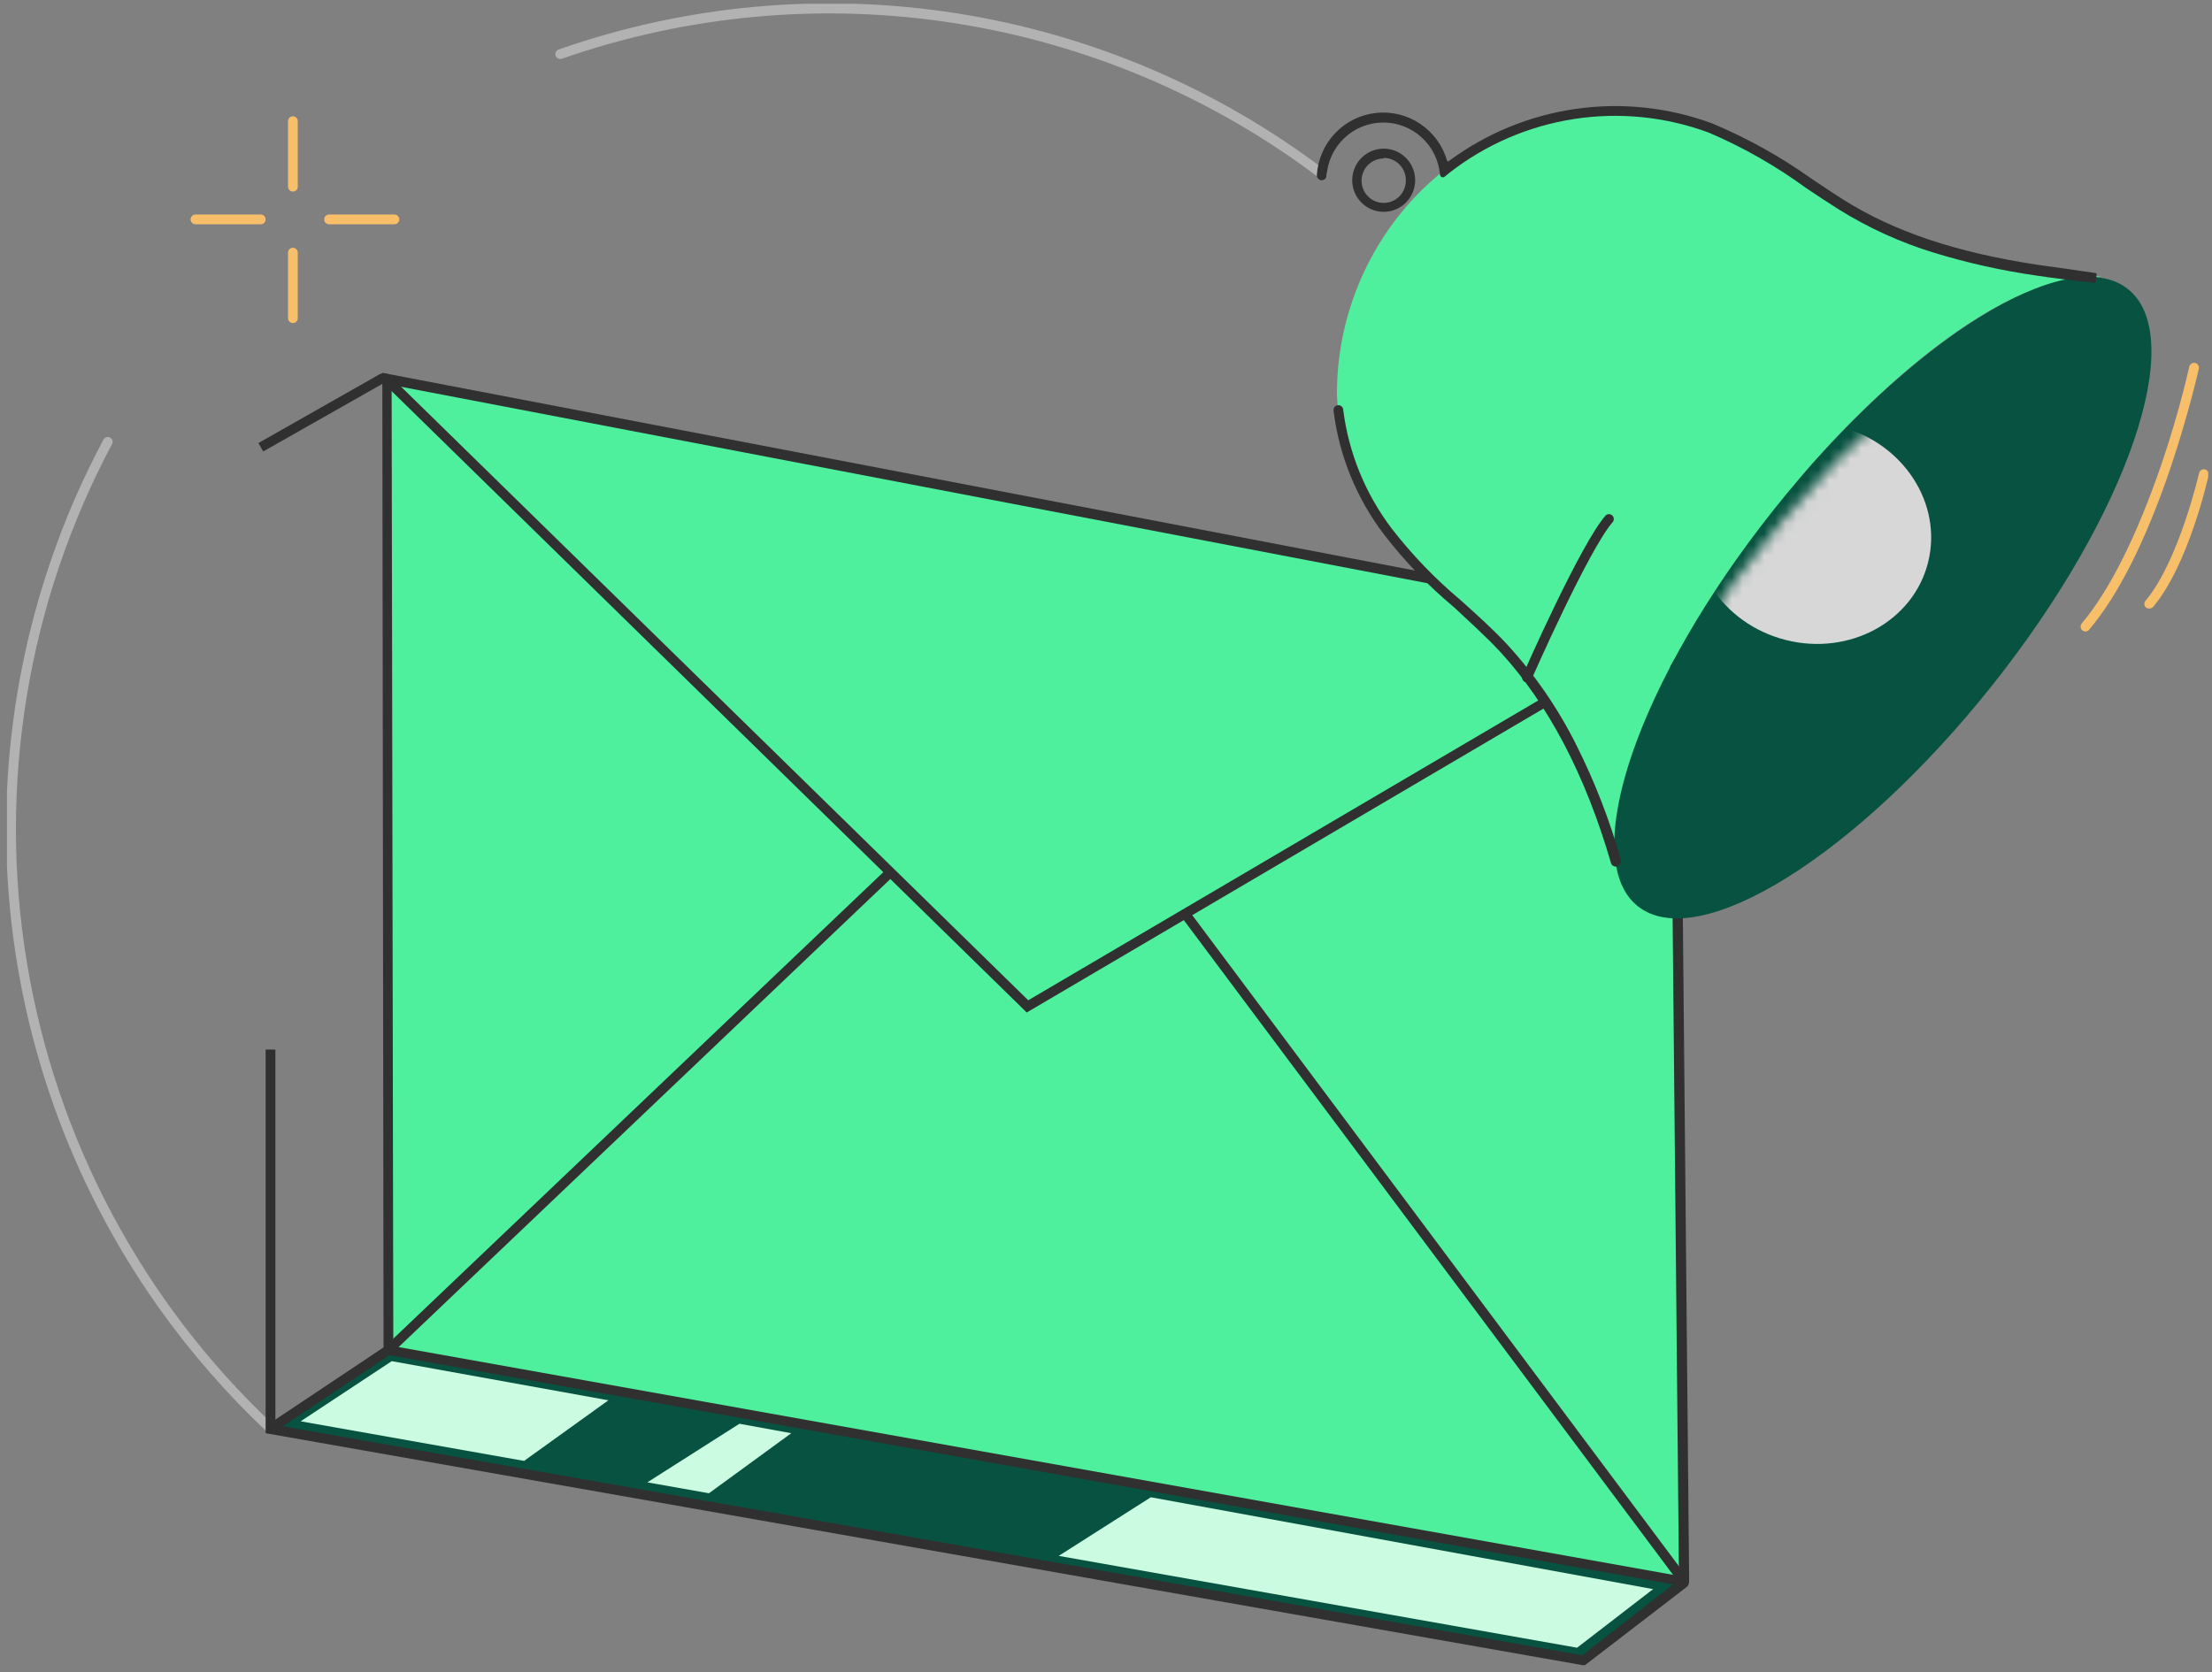 <svg width="205" height="155" viewBox="0 0 205 155" fill="none" xmlns="http://www.w3.org/2000/svg">
<rect x="0" y="0" width="205" height="155" fill="#808080" stroke="none"/>
<g clip-path="url(#clip0_9_880)">
<path d="M122.555 16.604C122.458 16.603 122.364 16.57 122.288 16.511C112.387 9.018 100.799 4.089 88.549 2.16C76.299 0.231 63.763 1.361 52.052 5.451C51.94 5.484 51.82 5.474 51.716 5.421C51.612 5.368 51.533 5.277 51.494 5.166C51.456 5.056 51.461 4.935 51.51 4.828C51.558 4.722 51.646 4.638 51.754 4.595C63.603 0.439 76.293 -0.715 88.693 1.238C101.094 3.191 112.821 8.19 122.832 15.79C122.879 15.826 122.919 15.871 122.949 15.923C122.979 15.975 122.998 16.032 123.006 16.092C123.013 16.151 123.009 16.212 122.993 16.269C122.978 16.327 122.951 16.381 122.914 16.429C122.872 16.484 122.818 16.529 122.755 16.559C122.693 16.59 122.624 16.605 122.555 16.604Z" fill="#B2B2B2"/>
<path d="M25.09 132.877C24.975 132.876 24.865 132.832 24.781 132.753C21.059 129.253 17.691 125.393 14.726 121.229C6.48 109.627 1.63 95.943 0.723 81.722C-0.185 67.5 2.887 53.307 9.59 40.745C9.647 40.64 9.742 40.562 9.855 40.528C9.969 40.493 10.091 40.504 10.196 40.559C10.249 40.585 10.297 40.622 10.336 40.667C10.375 40.713 10.403 40.766 10.421 40.823C10.438 40.88 10.444 40.94 10.437 40.999C10.43 41.059 10.411 41.116 10.381 41.167C2.552 55.864 -0.223 72.743 2.487 89.184C5.196 105.626 13.239 120.71 25.367 132.093C25.41 132.135 25.444 132.184 25.467 132.239C25.49 132.294 25.502 132.353 25.502 132.413C25.502 132.473 25.49 132.532 25.467 132.587C25.444 132.642 25.41 132.691 25.367 132.733C25.294 132.811 25.196 132.863 25.09 132.877Z" fill="#B2B2B2"/>
<path d="M25.079 132.423L36.306 124.847L155.803 146.473L146.764 153.874L25.079 132.423Z" fill="#075240"/>
<path d="M35.813 35.117L35.977 125.105L156.019 146.473L155.248 57.959L35.813 35.117Z" fill="#4EF09D"/>
<path d="M155.988 147.009H155.885L35.546 125.517L35.433 34.56L155.7 57.588L156.543 146.442C156.545 146.526 156.529 146.609 156.496 146.686C156.462 146.763 156.411 146.831 156.347 146.885C156.244 146.965 156.118 147.008 155.988 147.009ZM36.45 124.775L155.598 146.071L154.755 58.361L36.295 35.684L36.45 124.775Z" fill="#303030"/>
<path d="M25.326 132.805L24.823 132.052L35.72 124.775L82.229 80.492L82.856 81.152L36.285 125.486L36.244 125.507L25.326 132.805Z" fill="#303030"/>
<path d="M146.887 154.348H146.682L24.617 132.846V97.284H25.521V132.083L146.641 153.431L155.474 146.535L109.479 84.976L110.198 84.43L156.419 146.277C156.508 146.4 156.547 146.552 156.53 146.702C156.513 146.853 156.441 146.992 156.327 147.092L146.887 154.348Z" fill="#303030"/>
<path d="M95.151 93.851L94.914 93.614L35.546 35.519L24.391 41.848L23.95 41.065L35.176 34.694C35.325 34.609 35.499 34.575 35.669 34.597C35.84 34.619 35.998 34.697 36.121 34.818L95.294 92.717L155.023 57.598L155.474 58.371L95.151 93.851Z" fill="#303030"/>
<path d="M48.57 135.413L27.863 131.743L36.306 126.167L56.386 129.795" fill="#CBFBE1"/>
<path d="M65.703 138.412L59.992 137.402L68.527 131.97L73.334 132.846" fill="#CBFBE1"/>
<path d="M146.158 152.73L98.119 144.216L106.654 138.783L153.204 147.298" fill="#CBFBE1"/>
<path d="M194.3 25.685C196.139 25.685 190.644 25.273 188.826 25.005C182.437 24.036 176.161 22.407 170.655 18.923C166.66 16.398 163.024 13.542 158.566 11.821C153.139 9.827 147.201 9.729 141.712 11.541C136.223 13.354 131.503 16.971 128.317 21.809C125.41 26.204 123.873 31.368 123.9 36.642C124.128 41.251 125.755 45.678 128.563 49.331C131.542 53.455 135.846 56.403 139.307 60.114C144.443 65.608 147.647 72.679 149.733 79.874C149.831 73.401 151.627 67.069 154.94 61.515C160.425 52.558 166.978 44.105 166.978 44.105C166.978 44.105 182.242 25.52 194.3 25.685Z" fill="#4EEF9D"/>
<path d="M184.641 63.513C197.189 47.721 202.821 31.285 197.219 26.802C191.617 22.32 176.904 31.488 164.355 47.28C151.807 63.072 146.175 79.508 151.777 83.99C157.379 88.473 172.092 79.305 184.641 63.513Z" fill="#075240"/>
<path d="M149.733 80.327C149.635 80.326 149.54 80.294 149.462 80.234C149.384 80.175 149.328 80.092 149.301 79.998C146.929 71.813 143.457 65.226 139.03 60.413C137.695 58.98 136.195 57.64 134.757 56.289C132.348 54.282 130.168 52.014 128.255 49.527C125.723 46.2 124.114 42.26 123.592 38.106C123.579 38.044 123.578 37.979 123.591 37.917C123.604 37.855 123.63 37.795 123.668 37.744C123.705 37.692 123.753 37.649 123.808 37.617C123.863 37.585 123.924 37.566 123.987 37.559C124.05 37.552 124.114 37.559 124.175 37.579C124.235 37.599 124.291 37.631 124.338 37.674C124.385 37.717 124.422 37.77 124.448 37.828C124.473 37.886 124.486 37.95 124.486 38.013C124.999 42.008 126.551 45.798 128.985 49.002C130.866 51.429 133.001 53.648 135.353 55.619C136.811 56.928 138.321 58.279 139.687 59.742C142.251 62.543 144.412 65.69 146.107 69.092C147.808 72.485 149.184 76.033 150.215 79.688C150.233 79.745 150.238 79.805 150.232 79.864C150.226 79.923 150.208 79.98 150.179 80.032C150.15 80.084 150.111 80.129 150.065 80.166C150.018 80.203 149.964 80.23 149.907 80.245C149.862 80.294 149.799 80.324 149.733 80.327Z" fill="#303030"/>
<path d="M141.516 62.763C141.516 62.763 146.867 50.579 149.147 48.022L141.516 62.763Z" fill="#303030"/>
<path d="M141.516 63.216C141.455 63.231 141.391 63.231 141.331 63.216C141.276 63.193 141.226 63.158 141.185 63.115C141.144 63.072 141.112 63.021 141.091 62.966C141.07 62.91 141.06 62.85 141.062 62.791C141.065 62.731 141.079 62.672 141.105 62.618C141.32 62.123 146.518 50.342 148.818 47.765C148.902 47.694 149.007 47.657 149.116 47.658C149.225 47.66 149.329 47.7 149.411 47.773C149.492 47.846 149.544 47.945 149.558 48.054C149.572 48.162 149.546 48.272 149.486 48.362C147.278 50.836 141.978 62.866 141.926 62.989C141.885 63.061 141.825 63.12 141.753 63.16C141.68 63.2 141.598 63.22 141.516 63.216Z" fill="#303030"/>
<mask id="mask0_9_880" style="mask-type:luminance" maskUnits="userSpaceOnUse" x="149" y="27" width="52" height="59">
<path d="M185.003 65.066C198.034 49.672 204.171 33.42 198.711 28.764C193.251 24.109 178.261 32.814 165.229 48.207C152.198 63.6 146.061 79.853 151.521 84.508C156.981 89.164 171.971 80.459 185.003 65.066Z" fill="white"/>
</mask>
<g mask="url(#mask0_9_880)">
<path d="M178.688 52.126C180.058 46.66 176.377 41.021 170.469 39.53C164.56 38.04 158.66 41.263 157.291 46.728C155.922 52.194 159.602 57.834 165.511 59.324C171.42 60.815 177.319 57.592 178.688 52.126Z" fill="#D7D7D7"/>
</g>
<path d="M188.887 24.551C181.286 23.407 175.534 21.459 170.892 18.542C169.865 17.903 168.899 17.243 167.944 16.604C165.063 14.547 161.962 12.818 158.7 11.45C154.656 9.949 150.304 9.483 146.036 10.093C141.768 10.703 137.719 12.37 134.254 14.944C134.241 14.951 134.227 14.955 134.213 14.956C134.198 14.957 134.184 14.956 134.17 14.951C134.157 14.946 134.144 14.938 134.134 14.928C134.124 14.918 134.115 14.906 134.11 14.893C133.706 13.495 132.823 12.285 131.617 11.476C130.412 10.667 128.961 10.31 127.519 10.469C126.077 10.628 124.737 11.292 123.735 12.344C122.733 13.396 122.134 14.77 122.041 16.222C122.037 16.285 122.045 16.347 122.066 16.405C122.087 16.464 122.12 16.518 122.162 16.563C122.204 16.609 122.256 16.645 122.313 16.67C122.37 16.694 122.431 16.707 122.493 16.707C122.606 16.707 122.715 16.665 122.799 16.589C122.883 16.513 122.935 16.408 122.945 16.295C123.033 14.964 123.618 13.717 124.583 12.801C125.548 11.885 126.823 11.369 128.151 11.356C129.479 11.343 130.764 11.834 131.747 12.731C132.73 13.627 133.339 14.863 133.453 16.192C133.457 16.24 133.474 16.285 133.503 16.325C133.531 16.363 133.569 16.394 133.613 16.413C133.658 16.432 133.706 16.439 133.754 16.432C133.801 16.426 133.846 16.407 133.884 16.377L134.326 16.016C137.689 13.398 141.661 11.682 145.868 11.031C150.075 10.38 154.378 10.815 158.371 12.295C161.57 13.662 164.602 15.391 167.41 17.449C168.375 18.088 169.372 18.758 170.388 19.397C173.153 21.121 176.129 22.476 179.242 23.428C182.344 24.375 185.513 25.082 188.723 25.541C190.428 25.799 192.205 26.015 194.136 26.221C194.16 26.222 194.183 26.214 194.202 26.199C194.221 26.184 194.234 26.162 194.239 26.139L194.311 25.417C194.311 25.393 194.303 25.369 194.288 25.351C194.273 25.332 194.252 25.319 194.228 25.314C192.338 25.025 190.582 24.788 188.887 24.551Z" fill="#303030"/>
<path d="M128.235 19.634C127.658 19.634 127.094 19.463 126.614 19.141C126.134 18.819 125.76 18.362 125.54 17.827C125.319 17.292 125.261 16.704 125.374 16.136C125.486 15.568 125.764 15.046 126.172 14.637C126.58 14.227 127.1 13.949 127.666 13.836C128.232 13.723 128.818 13.781 129.351 14.002C129.884 14.224 130.34 14.599 130.66 15.081C130.981 15.562 131.152 16.128 131.152 16.707C131.152 17.483 130.845 18.228 130.297 18.777C129.75 19.326 129.008 19.634 128.235 19.634ZM128.235 14.687C127.828 14.687 127.431 14.807 127.093 15.034C126.756 15.261 126.492 15.583 126.337 15.959C126.181 16.336 126.141 16.75 126.22 17.15C126.299 17.55 126.495 17.918 126.782 18.206C127.069 18.494 127.435 18.691 127.834 18.77C128.232 18.85 128.646 18.809 129.021 18.653C129.396 18.497 129.717 18.233 129.943 17.893C130.168 17.555 130.289 17.156 130.289 16.748C130.296 16.473 130.248 16.2 130.148 15.943C130.047 15.687 129.897 15.454 129.706 15.257C129.514 15.06 129.286 14.904 129.033 14.797C128.78 14.69 128.509 14.635 128.235 14.635V14.687Z" fill="#303030"/>
<path d="M24.165 20.789H18.115C17.995 20.789 17.881 20.741 17.796 20.656C17.711 20.571 17.663 20.456 17.663 20.335C17.663 20.215 17.711 20.1 17.796 20.015C17.881 19.93 17.995 19.882 18.115 19.882H24.165C24.285 19.882 24.4 19.93 24.485 20.015C24.569 20.1 24.617 20.215 24.617 20.335C24.617 20.456 24.569 20.571 24.485 20.656C24.4 20.741 24.285 20.789 24.165 20.789Z" fill="#F7BF6A"/>
<path d="M36.552 20.789H30.492C30.372 20.789 30.257 20.741 30.173 20.656C30.088 20.571 30.04 20.456 30.04 20.335C30.04 20.215 30.088 20.1 30.173 20.015C30.257 19.93 30.372 19.882 30.492 19.882H36.552C36.672 19.882 36.787 19.93 36.872 20.015C36.957 20.1 37.004 20.215 37.004 20.335C37.004 20.456 36.957 20.571 36.872 20.656C36.787 20.741 36.672 20.789 36.552 20.789Z" fill="#F7BF6A"/>
<path d="M27.144 17.758C27.024 17.758 26.909 17.711 26.824 17.625C26.739 17.54 26.692 17.425 26.692 17.305V11.223C26.695 11.105 26.743 10.992 26.828 10.909C26.912 10.826 27.026 10.78 27.144 10.78C27.203 10.778 27.261 10.789 27.316 10.811C27.371 10.832 27.421 10.865 27.463 10.906C27.505 10.947 27.538 10.997 27.561 11.051C27.584 11.105 27.596 11.164 27.596 11.223V17.305C27.596 17.364 27.584 17.423 27.561 17.478C27.539 17.533 27.505 17.583 27.463 17.625C27.421 17.668 27.372 17.701 27.317 17.724C27.262 17.747 27.203 17.758 27.144 17.758Z" fill="#F7BF6A"/>
<path d="M27.144 29.942C27.026 29.942 26.912 29.896 26.828 29.813C26.743 29.73 26.695 29.617 26.692 29.499V23.417C26.692 23.297 26.739 23.182 26.824 23.097C26.909 23.012 27.024 22.964 27.144 22.964C27.203 22.964 27.262 22.976 27.317 22.998C27.372 23.021 27.421 23.055 27.463 23.097C27.505 23.139 27.539 23.189 27.561 23.244C27.584 23.299 27.596 23.358 27.596 23.417V29.499C27.596 29.558 27.584 29.617 27.561 29.671C27.538 29.726 27.505 29.775 27.463 29.816C27.421 29.857 27.371 29.89 27.316 29.912C27.261 29.933 27.203 29.944 27.144 29.942Z" fill="#F7BF6A"/>
<path d="M193.263 58.536C193.178 58.535 193.095 58.509 193.024 58.462C192.953 58.415 192.897 58.349 192.862 58.272C192.826 58.194 192.813 58.109 192.824 58.024C192.835 57.94 192.87 57.86 192.924 57.794C195.533 54.702 198.06 49.61 200.299 43.075C201.318 40.09 202.185 37.056 202.897 33.983C202.911 33.925 202.935 33.87 202.97 33.821C203.005 33.772 203.048 33.731 203.099 33.699C203.15 33.668 203.206 33.646 203.265 33.637C203.324 33.627 203.384 33.629 203.442 33.643C203.557 33.67 203.657 33.741 203.72 33.841C203.784 33.942 203.805 34.063 203.781 34.179C203.781 34.179 202.856 38.302 201.162 43.353C198.871 50.094 196.334 55.155 193.612 58.371C193.569 58.422 193.515 58.463 193.455 58.491C193.395 58.52 193.329 58.535 193.263 58.536Z" fill="#F7BF6A"/>
<path d="M199.148 56.403C199.043 56.405 198.941 56.368 198.861 56.3C198.777 56.215 198.729 56.1 198.729 55.98C198.729 55.86 198.777 55.745 198.861 55.66C201.942 51.96 203.781 43.94 203.801 43.858C203.826 43.74 203.896 43.638 203.996 43.572C204.096 43.506 204.218 43.483 204.335 43.508C204.453 43.535 204.556 43.607 204.621 43.709C204.686 43.811 204.709 43.935 204.685 44.054C204.613 44.394 202.815 52.372 199.549 56.248C199.5 56.304 199.437 56.348 199.368 56.375C199.298 56.402 199.223 56.411 199.148 56.403Z" fill="#F7BF6A"/>
</g>
<defs>
<clipPath id="clip0_9_880">
<rect width="204" height="154" fill="white" transform="translate(0.644 0.348)"/>
</clipPath>
</defs>
</svg>
